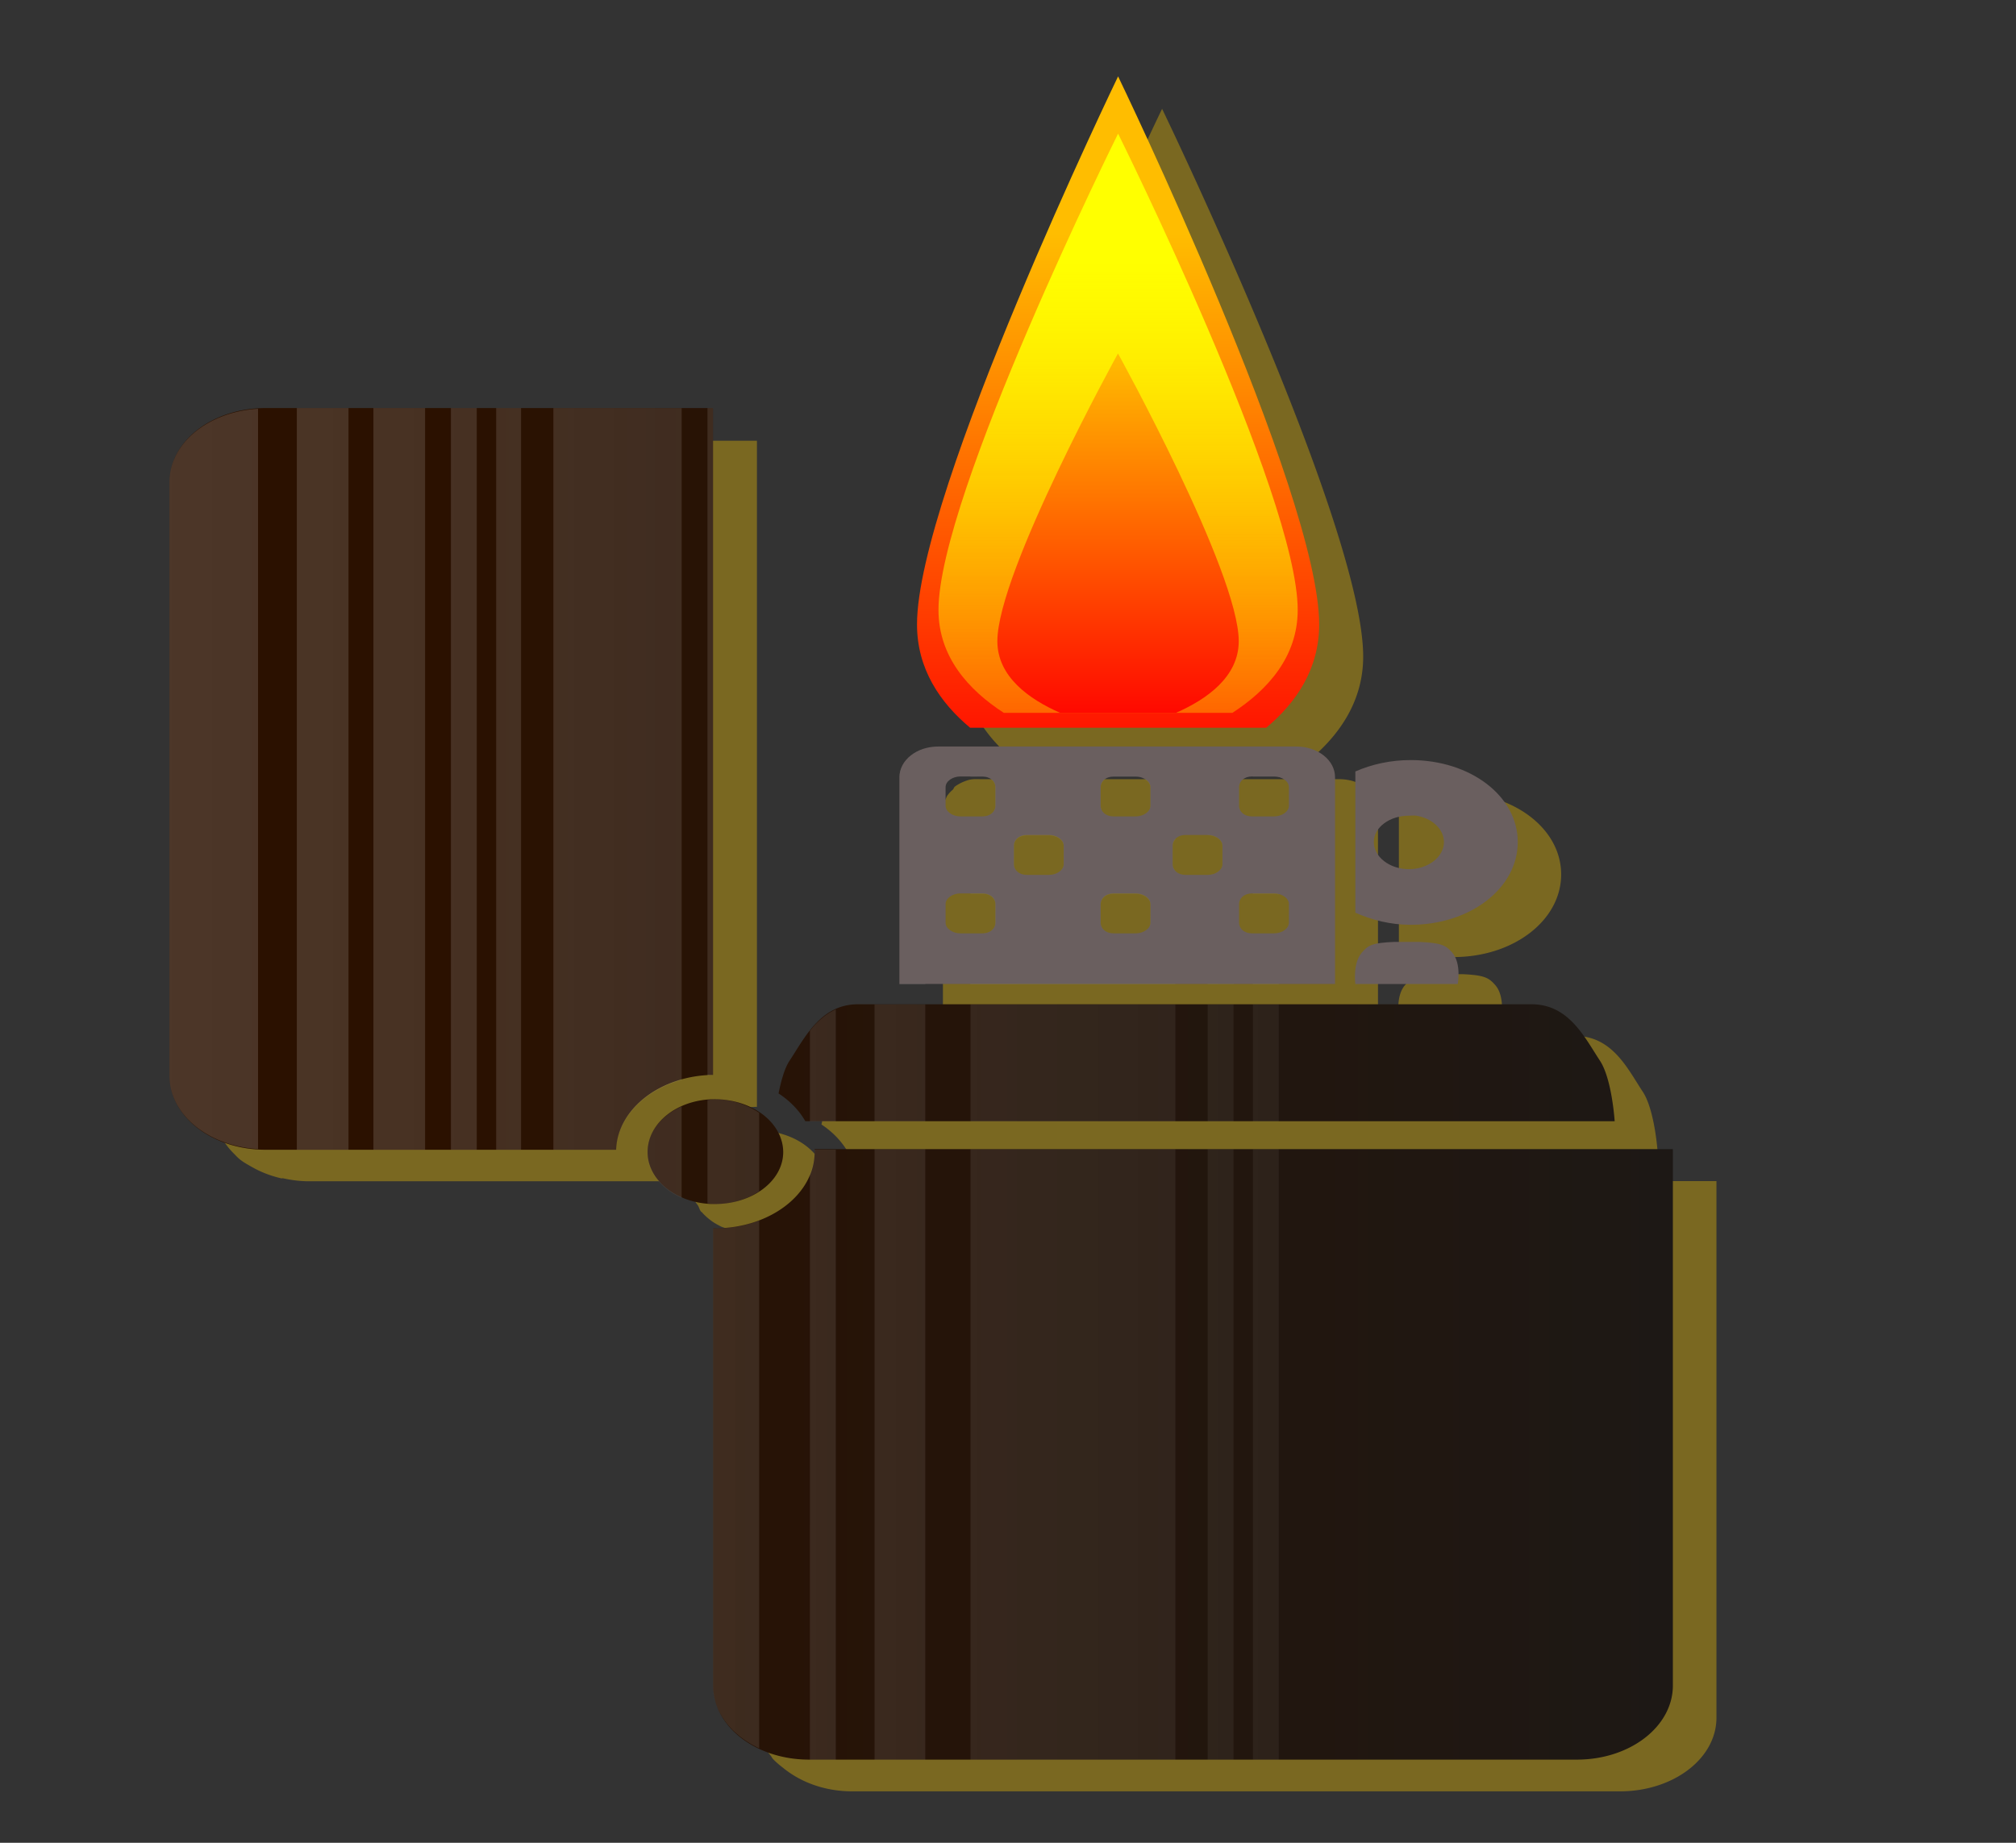 <svg xmlns="http://www.w3.org/2000/svg" xmlns:xlink="http://www.w3.org/1999/xlink" height="341.333" width="373.333" viewBox="0 0 350 320"><rect x="0" y="0" width="350" height="320" fill="#333333" stroke="none"/><defs><linearGradient x1="-35.714" y1="247.69" x2="310.37" gradientUnits="userSpaceOnUse" xlink:href="#c" y2="247.69" id="h"/><linearGradient id="c"><stop offset="0" stop-color="#1a1a1a"/><stop offset="1" stop-color="#2b1100"/></linearGradient><linearGradient id="b"><stop offset="0" stop-color="#ff0"/><stop offset="1" stop-color="#ffed00" stop-opacity="0"/></linearGradient><linearGradient id="a"><stop offset="0" stop-color="#ffbd00"/><stop offset="1" stop-color="red"/></linearGradient><linearGradient x1="333.4" y1="264.18" gradientTransform="matrix(1.491 0 0 1.46 -379.31 -238.2)" x2="333.35" gradientUnits="userSpaceOnUse" xlink:href="#a" y2="347" id="e"/><linearGradient x1="119.2" y1="153.33" gradientTransform="translate(.322)" x2="119.2" gradientUnits="userSpaceOnUse" xlink:href="#b" y2="302.51" id="f"/><linearGradient x1="333.35" y1="240.95" gradientTransform="matrix(.895 0 0 .767 -180.42 -11.313)" x2="333.35" gradientUnits="userSpaceOnUse" xlink:href="#a" y2="347" id="g"/><linearGradient id="d"><stop offset="0" stop-color="#fff"/><stop offset="1" stop-color="#fff" stop-opacity="0"/></linearGradient><linearGradient x1="254.56" y1="205.85" x2="130.51" gradientUnits="userSpaceOnUse" xlink:href="#d" y2="205.85" id="i"/><linearGradient x1="-44.381" y1="145.94" x2="7.613" gradientUnits="userSpaceOnUse" xlink:href="#c" y2="145.94" id="j"/><linearGradient x1="33.796" y1="125.44" x2="-39.18" gradientUnits="userSpaceOnUse" y2="125.44" id="k"><stop offset="0" stop-color="#fff"/><stop offset="1" stop-color="#fff" stop-opacity="0"/></linearGradient><linearGradient y2="347" x2="333.35" y1="264.18" x1="333.4" gradientTransform="matrix(1.491 0 0 1.46 -379.31 -238.2)" gradientUnits="userSpaceOnUse" id="l" xlink:href="#a"/><linearGradient y2="302.51" x2="119.2" y1="153.33" x1="119.2" gradientTransform="translate(.322)" gradientUnits="userSpaceOnUse" id="m" xlink:href="#b"/><linearGradient y2="347" x2="333.35" y1="240.95" x1="333.35" gradientTransform="matrix(.895 0 0 .767 -180.42 -11.313)" gradientUnits="userSpaceOnUse" id="n" xlink:href="#a"/></defs><path d="M-1572.6-1120.69c-7.255 0-8.547 26.727-8.75 39.781 2.779-2.045 5.741-3.156 8.781-3.156 3.04 0 5.974 1.11 8.75 3.156-.202-13.054-1.526-39.781-8.781-39.781zM-1572.6-1077.57c-15.514 0-28.828 26.307-34.562 64h69.094c-5.734-37.693-19.018-64-34.531-64zM-1654.6-938.53s1.044 132.99 40.688 180.06c9.61 11.412 26.55 17.312 41.344 17.156 14.919-.157 31.767-5.544 41.344-17.156 39.155-47.479 40.656-180.06 40.656-180.06h-164.03z" fill="#1a1a1a"/><path d="M-1641.1-924.32h137.06s-.95 110.79-34 149.97c-8.034 9.523-22.072 14.281-34.531 14.281s-26.498-4.758-34.531-14.281c-33.049-39.177-34-149.97-34-149.97z" fill="#1a1a1a"/><path d="M117.86 113.69s-36.402 89.798-36.402 118.22c0 9.569 4.115 16.842 9.59 22.294h53.596c5.476-5.452 9.617-12.723 9.617-22.294 0-28.421-36.402-118.22-36.402-118.22z" fill="url(#e)" transform="translate(-1390 -1175.35)"/><path d="M117.86 126.04s-32.516 78.04-32.516 102.75c0 10.08 5.417 17.251 11.826 22.199h41.378c6.41-4.948 11.826-12.119 11.826-22.199 0-24.707-32.516-102.75-32.516-102.75z" fill="url(#f)" transform="translate(-1390 -1175.35)"/><path d="M117.88 173.46s-21.863 47.145-21.863 62.068c0 7.667 5.773 12.535 11.379 15.461h20.941c5.608-2.926 11.379-7.792 11.379-15.461 0-14.923-21.835-62.068-21.835-62.068z" fill="url(#g)" transform="translate(-1390 -1175.35)"/><g><path d="M289.01 125.86c-1.094.01-3.519.165-4.531.469-13.365 4.015-14.856 30.353-14.661 51.17.009.975-.85 1.857-1.656 2.406-1.608 1.096-3.544 1.036-5.688 1.312-34.333-.265-158.99-1.385-176-3.656-15.848-2.114-26.933-16.613-40.719-20.75-4.71-1.413-12.089-1.723-18.28-1.687-6.194.035-11.189.437-11.189.437s19.726 2.074 28.281 6.625c7.057 3.754 15.73 11.653 21.72 19.25 1.658 2.104 2.337 4.78 3.78 7.094h208.25c1.376-2.205 2.044-4.121 3.313-6.031 8.192-12.332 29.409-24.9 28.728-37.607-.405-7.541-9.968-16.83-18-18.656a14.516 14.516 0 00-3.344-.375zm-1.652 11.451c6.112.012 13.288 6.309 13.424 12.312.26 11.498-10.862 19.926-21.906 29.281-.7.593-4.492.884-4.535-.031-1.108-23.534-1.391-38.715 11.83-41.438.392-.08.78-.126 1.187-.125zm-214.55 55.28c12.12 16.371 33.693 29.327 60.25 36h82.22c26.57-6.669 48.155-19.625 60.28-36zm60.531 40.031c-7.612 4.055-13.29 9.236-16.188 15.062h114.06c-2.9-5.832-8.57-11.008-16.188-15.062h-81.688z" fill="url(#h)" transform="translate(-1447 -1095.35)"/><path d="M289 125.88c-1.094.01-3.519.165-4.531.469-13.365 4.015-14.852 30.339-14.656 51.156.009.975-.85 1.857-1.656 2.406-.548.373-1.132.586-1.75.75v7.875h11.906c1.375-2.205 2.043-4.121 3.312-6.031 2.928-4.408 7.527-8.85 12.188-13.312v-3.844c-4.1 4.61-9.525 8.978-14.938 13.562-.7.592-4.488.884-4.531-.031-1.108-23.534-1.409-38.715 11.812-41.438.392-.08.78-.126 1.187-.125 2.141.004 4.415.798 6.47 2.062v-12.75c-.49-.16-.99-.265-1.47-.375a14.516 14.516 0 00-3.343-.375zm9.125 2.781v14.47c1.588 1.978 2.606 4.26 2.656 6.5.08 3.522-.929 6.75-2.656 9.812v5.562c1.17-1.151 2.32-2.314 3.406-3.469v-30.5a29.138 29.138 0 00-3.406-2.375zm6 4.688v25.28c1.289-1.531 2.455-3.056 3.406-4.593v-16.562a27.663 27.663 0 00-3.406-4.125zm-148.28 46.594v8.593h15.438v-8.343c-5.28-.082-10.283-.159-15.438-.25zm20.594.343v8.25h6.844v-8.156c-2.287-.032-4.554-.06-6.844-.093zm10.281.125v8.125h6.844v-8.03c-2.261-.03-4.563-.063-6.844-.094zm10.281.125v8h3.438V180.6c-1.184-.015-2.245-.047-3.438-.063zm6 .094v7.906h3.438v-7.875c-1.163-.013-2.263-.017-3.438-.03zm7.688.063v7.843h17.156v-7.625c-5.694-.057-10.863-.146-17.156-.218zm20.594.25v7.593h6.875v-7.53c-2.492-.024-4.174-.037-6.875-.063zm13.719.125v7.468h3.406V181.1l-3.406-.031zm8.562.062v7.406h6.844v-7.343c-1.584-.013-4.948-.047-6.844-.063zm-97.719 11.47v36h15.438v-36zm20.594 0v36h6.844v-36zm10.281 0v36h6.844v-36zm10.281 0v36h3.438v-36zm6 0v36h3.438v-36zm7.688 0v36h4.593a147.138 147.138 0 0012.562-3.782v-32.22h-17.156zm20.594 0v31a131.5 131.5 0 006.875-2.813v-28.188h-6.875zm13.719 0v24.874c1.154-.6 2.29-1.214 3.406-1.844V192.6h-3.406zm8.562 0v19.937a97.65 97.65 0 006.844-4.812V192.6h-6.844zm12.844 0v10.093c3.457-3.19 6.537-6.556 9.156-10.094zm-110.56 40.03v15.062h15.438V232.63zm20.594 0v15.062h6.844V232.63zm10.281 0v15.062h6.844V232.63zm10.281 0v15.062h3.438V232.63zm6 0v15.062h3.438V232.63zm7.688 0v15.062h17.156v-5.094c-3.14-3.759-7.502-7.142-12.812-9.968h-4.344z" opacity=".21" fill="url(#i)" transform="translate(-1447 -1095.35)"/></g><g><path d="M201.752 18.894s-34.912 72.25-34.912 95.12c0 7.701 3.91 13.577 9.16 17.965h51.331c5.249-4.387 9.333-10.265 9.333-17.964 0-22.868-34.912-95.12-34.912-95.12zM53.635 76.537c-4.752 0-8.896 1.557-11.926 4.007-.231.182-.474.322-.691.517-1.778 1.617-3.06 3.522-3.63 5.686a9.714 9.714 0 00-.345 2.585v103.003c0 1.699.44 3.308 1.21 4.782a12.345 12.345 0 002.246 3.101c.407.402.745.802 1.21 1.164.056.045.118.088.173.129.557.42 1.271.805 1.901 1.163 1.504.86 3.177 1.506 5.012 1.938.128.042.217-.024.346 0 1.442.315 2.918.517 4.494.517h60.837c.028-.841.295-1.66.519-2.455.022-.083-.023-.05 0-.13.195-.632.555-1.215.864-1.809.174-.343.309-.703.518-1.034.112-.173.224-.347.346-.516.356-.505.776-.959 1.21-1.422.55-.576 1.067-1.05 1.728-1.551a17.18 17.18 0 011.728-1.163c1.354-.787 2.878-1.48 4.494-1.939 1.71-.478 3.615-.876 5.53-.904V76.535H53.638zm116.808 58.768c-.791 0-1.543-.065-2.247.13-.875.247-1.75.658-2.42 1.162-.147.108-.211.397-.345.517-.411.368-.762.716-1.037 1.163-.08.129-.107.256-.173.388-.301.609-.518 1.253-.518 1.939v35.928h75.53v-35.928c0-2.957-3.012-5.299-6.74-5.299h-62.055zm79.332 2.326c-2.493.252-4.765 1-6.913 1.94v24.555c2.869 1.274 6.003 2.067 9.506 2.067 10.357 0 18.666-6.341 18.666-14.345 0-8.005-8.31-14.217-18.666-14.217-.874 0-1.761-.084-2.592 0zm-.172 31.535c-3.795.178-4.56.609-5.703 1.939-1.623 1.886-1.037 5.428-1.037 5.428h17.802s.585-3.542-1.037-5.428c-1.144-1.33-1.909-1.761-5.703-1.939h-4.321zm-93.16 10.727c-6.486 0-9.125 5.719-11.752 9.693-.94 1.422-1.65 3.63-2.074 5.687 1.995 1.305 3.605 3.035 4.666 4.91h140.513s-.488-7.413-2.592-10.597c-2.627-3.974-5.267-9.693-11.753-9.693H156.444zm-24.887 16.414c-.434 0-.79.088-1.21.129-4.824.413-8.771 3.049-10.025 6.591-.027.083.028.18 0 .259-.038.128-.14.259-.172.387-.152.589-.173 1.184-.173 1.81 0 .73.139 1.389.346 2.067.105.356.188.695.346 1.034.13.277.354.513.518.776.204.335.264.723.518 1.034.039.05.132.084.173.129.448.524.978.984 1.555 1.421.528.41 1.107.71 1.728 1.034.206.104.478.168.692.259a13.618 13.618 0 004.493 1.163c.423.041.775.129 1.21.129.816 0 1.659-.139 2.42-.259.644-.099 1.299-.21 1.901-.387.129-.041.22-.088.346-.13.472-.152.943-.322 1.382-.516.213-.1.487-.151.692-.259 3.156-1.617 5.185-4.352 5.185-7.495 0-3.874-3.173-7.199-7.605-8.53-1.29-.414-2.837-.646-4.32-.646zm17.456 8.788v.388c0 1.33-.39 2.668-.865 3.877-2.176 5.434-8.836 9.305-16.592 9.305-.112 0-.061.002-.172 0v79.483c0 1.749.389 3.41 1.21 4.912.12.227.21.426.345.646.263.413.546.777.864 1.163.111.136.229.38.346.517.555.621 1.216 1.144 1.901 1.68 3.03 2.446 7.18 4.006 11.926 4.006H281.23c9.232 0 16.765-5.66 16.765-12.795v-93.181H149.012z" opacity=".351" fill="#fc0"/><path d="M-2.313 101.34v29.219c1.794.034 3.233 1.491 3.282 3.281h11.875c1.8 0 3.25-1.45 3.25-3.25v-26c0-1.8-1.45-3.25-3.25-3.25H-2.312zm-27.719 26.125c-1.265 0-1.8 1.466-2.312 2.47-.41.803-.5 2.655-.5 2.655h27.406a3.36 3.36 0 01.907-1.218c-.083-.52-.192-1.08-.375-1.438-.513-1.003-1.048-2.469-2.313-2.469H-30.03zm27.655 4.16a2.323 2.323 0 00-2.312 2.313c0 1.27 1.043 2.281 2.313 2.281a2.27 2.27 0 002.28-2.281c0-1.27-1.011-2.313-2.28-2.313zm-32.438 2.188v23.5c0 1.8 1.45 3.25 3.25 3.25h26c1.801 0 3.25-1.45 3.25-3.25v-20.031h-.062c-1.855 0-3.375-1.489-3.375-3.344 0-.042-.002-.084 0-.125h-29.062z" transform="matrix(-5.127 0 0 3.963 111.934 -330.75)" fill="url(#j)"/><path d="M-2.313 101.34v29.219c.065.001.124.026.188.031v-29.25h-.188zm1.063 0v29.438a3.372 3.372 0 012.219 3.063h2.125v-32.5H-1.25zm5.438 0v32.5h.843v-32.5zm1.5 0v32.5h.875v-32.5zm1.75 0v32.5h1.75v-32.5zm2.593 0v32.5h1.75v-32.5zm3.063.031v32.438c1.68-.13 3-1.504 3-3.219v-26c0-1.714-1.32-3.089-3-3.218zm-34.562 14.812v1.344a.494.494 0 01.156-.031h.719v-1.313h-.875zm1.531 0v10.406h.875v-4.781c-.261 0-.5-.207-.5-.469v-.812c0-.262.239-.469.5-.469v-3.875h-.875zm1.969 0v4.063a.518.518 0 01.094.281v.812a.518.518 0 01-.094.282v4.969h6.937v-2.22h-.406c-.261 0-.437-.207-.437-.468v-.813c0-.26.176-.468.437-.468h.406v-3.375h-.406c-.261 0-.437-.208-.437-.469v-.813c0-.26.176-.468.437-.468h.406v-1.313zm8.468.07v10.344h.875v-9.062c0-.585-.37-1.095-.875-1.282zm-7.125 1.25h.75c.261 0 .437.208.437.469v.812c0 .262-.176.47-.437.47h-.75c-.261 0-.5-.208-.5-.47v-.812c0-.261.239-.469.5-.469zm-4.844 1.719v3.438a.494.494 0 01.156-.032h.719v-3.375h-.719a.497.497 0 01-.156-.03zm7.781.844h.75c.261 0 .438.207.438.468v.813c0 .261-.177.469-.438.469h-.75c-.261 0-.5-.208-.5-.469v-.813c0-.26.239-.468.5-.468zm-2.937 2.562h.75c.261 0 .437.208.437.469v.813c0 .26-.176.468-.437.468h-.75c-.262 0-.5-.207-.5-.469v-.812c0-.261.238-.469.5-.469zm-4.844 1.719v2.25h.875v-2.219h-.719a.497.497 0 01-.156-.031zm0 3.125v5.125h.875v-5.125zm1.531 0v5.125h.875v-5.125zm1.969 0v5.125h6.937v-5.125zm8.469 0v5.125h1.719v-5.125H-9.5zm3.03.219v4.906h.876v-3.969c-.238-.39-.519-.727-.875-.937zm4.095 3.937c-.58 0-1.093.238-1.5.594v3.438c.407.349.92.562 1.5.562.085 0 .167-.022.25-.031v-4.531c-.082-.01-.166-.032-.25-.032zm1.125.313v4a2.273 2.273 0 001.156-2c0-.86-.462-1.602-1.156-2zm-20.22 1.875v26.75h.876v-26.75zm1.532 0v26.75h.875v-26.75zm1.969 0v26.75h6.937v-26.75zm8.469 0v26.75h1.718v-26.75zm3.03 0v26.75h.876V134.91a3.216 3.216 0 01-.155-.95c0-.042-.002-.084 0-.125h-.719zm2.595 3.125v23.125c.93-.57 1.562-1.574 1.562-2.75v-20.031h-.062c-.54 0-1.047-.12-1.5-.344z" transform="matrix(-5.127 0 0 3.963 111.934 -330.75)" opacity=".21" fill="url(#k)"/><path d="M225.049 129.634c3.728 0 6.729 2.369 6.729 5.325v35.91h-75.624v-35.91c0-2.956 3.001-5.325 6.73-5.325zm19.867 2.353c10.356 0 18.585 6.236 18.585 14.24 0 8.005-8.23 14.365-18.585 14.365-3.504 0-6.745-.83-9.613-2.105v-24.519c2.864-1.252 6.118-1.98 9.613-1.98zm-23.713 2.848h-3.845c-1.34 0-2.243.822-2.243 1.857v3.22c0 1.035.903 1.858 2.243 1.858h3.845c1.34 0 2.564-.823 2.564-1.858v-3.22c0-1.035-1.224-1.857-2.564-1.857zm-24.033 0h-3.845c-1.34 0-2.243.822-2.243 1.857v3.22c0 1.035.904 1.858 2.243 1.858h3.845c1.34 0 2.564-.823 2.564-1.858v-3.22c0-1.035-1.224-1.857-2.564-1.857zm-26.596 0h-3.845c-1.34 0-2.564.822-2.564 1.857v3.22c0 1.035 1.224 1.858 2.564 1.858h3.845c1.34 0 2.243-.823 2.243-1.858v-3.22c0-1.035-.903-1.857-2.243-1.857zm75.306 6.81c-.391-.06-.866 0-1.282 0-3.33 0-6.088 2.008-6.088 4.582 0 2.575 2.757 4.706 6.088 4.706 3.33 0 6.088-2.131 6.088-4.706 0-2.252-2.07-4.156-4.806-4.581zm-36.21 3.344h-3.845c-1.34 0-2.243.822-2.243 1.858v3.22c0 1.035.903 1.857 2.243 1.857h3.845c1.34 0 2.564-.822 2.564-1.858v-3.22c0-1.035-1.224-1.857-2.564-1.857zm-27.558 0h-3.845c-1.34 0-2.243.822-2.243 1.858v3.22c0 1.035.904 1.857 2.243 1.857h3.845c1.34 0 2.564-.822 2.564-1.858v-3.22c0-1.035-1.224-1.857-2.564-1.857zm39.094 10.154h-3.845c-1.34 0-2.243.822-2.243 1.858v3.22c0 1.035.903 1.857 2.243 1.857h3.845c1.34 0 2.563-.822 2.563-1.858V157c0-1.035-1.224-1.857-2.563-1.857zm-24.033 0h-3.845c-1.34 0-2.243.822-2.243 1.858v3.22c0 1.035.903 1.857 2.243 1.857h3.845c1.34 0 2.563-.822 2.563-1.858V157c0-1.035-1.224-1.857-2.563-1.857zm-26.596 0h-3.846c-1.34 0-2.563.822-2.563 1.858v3.22c0 1.035 1.224 1.857 2.563 1.857h3.846c1.34 0 2.243-.822 2.243-1.858V157c0-1.035-.904-1.857-2.243-1.857zm75.782 8.42c3.795.178 4.624.528 5.768 1.858 1.622 1.887.961 5.449.961 5.449h-17.784s-.501-3.562 1.121-5.449c1.144-1.33 1.813-1.68 5.608-1.857h3.044z" fill="#6a5f5f"/><path d="M117.86 113.69s-36.402 89.798-36.402 118.22c0 9.569 4.115 16.842 9.59 22.294h53.596c5.476-5.452 9.617-12.723 9.617-22.294 0-28.421-36.402-118.22-36.402-118.22z" fill="url(#l)" transform="matrix(-.959 0 0 .805 307.14 -78.257)"/><path d="M117.86 126.04s-32.516 78.04-32.516 102.75c0 10.08 5.417 17.251 11.826 22.199h41.378c6.41-4.948 11.826-12.119 11.826-22.199 0-24.707-32.516-102.75-32.516-102.75z" fill="url(#m)" transform="matrix(-.959 0 0 .805 307.14 -78.257)"/><path d="M117.88 173.46s-21.863 47.145-21.863 62.068c0 7.667 5.773 12.535 11.379 15.461h20.941c5.608-2.926 11.379-7.792 11.379-15.461 0-14.923-21.835-62.068-21.835-62.068z" fill="url(#n)" transform="matrix(-.959 0 0 .805 307.14 -78.257)"/></g></svg>